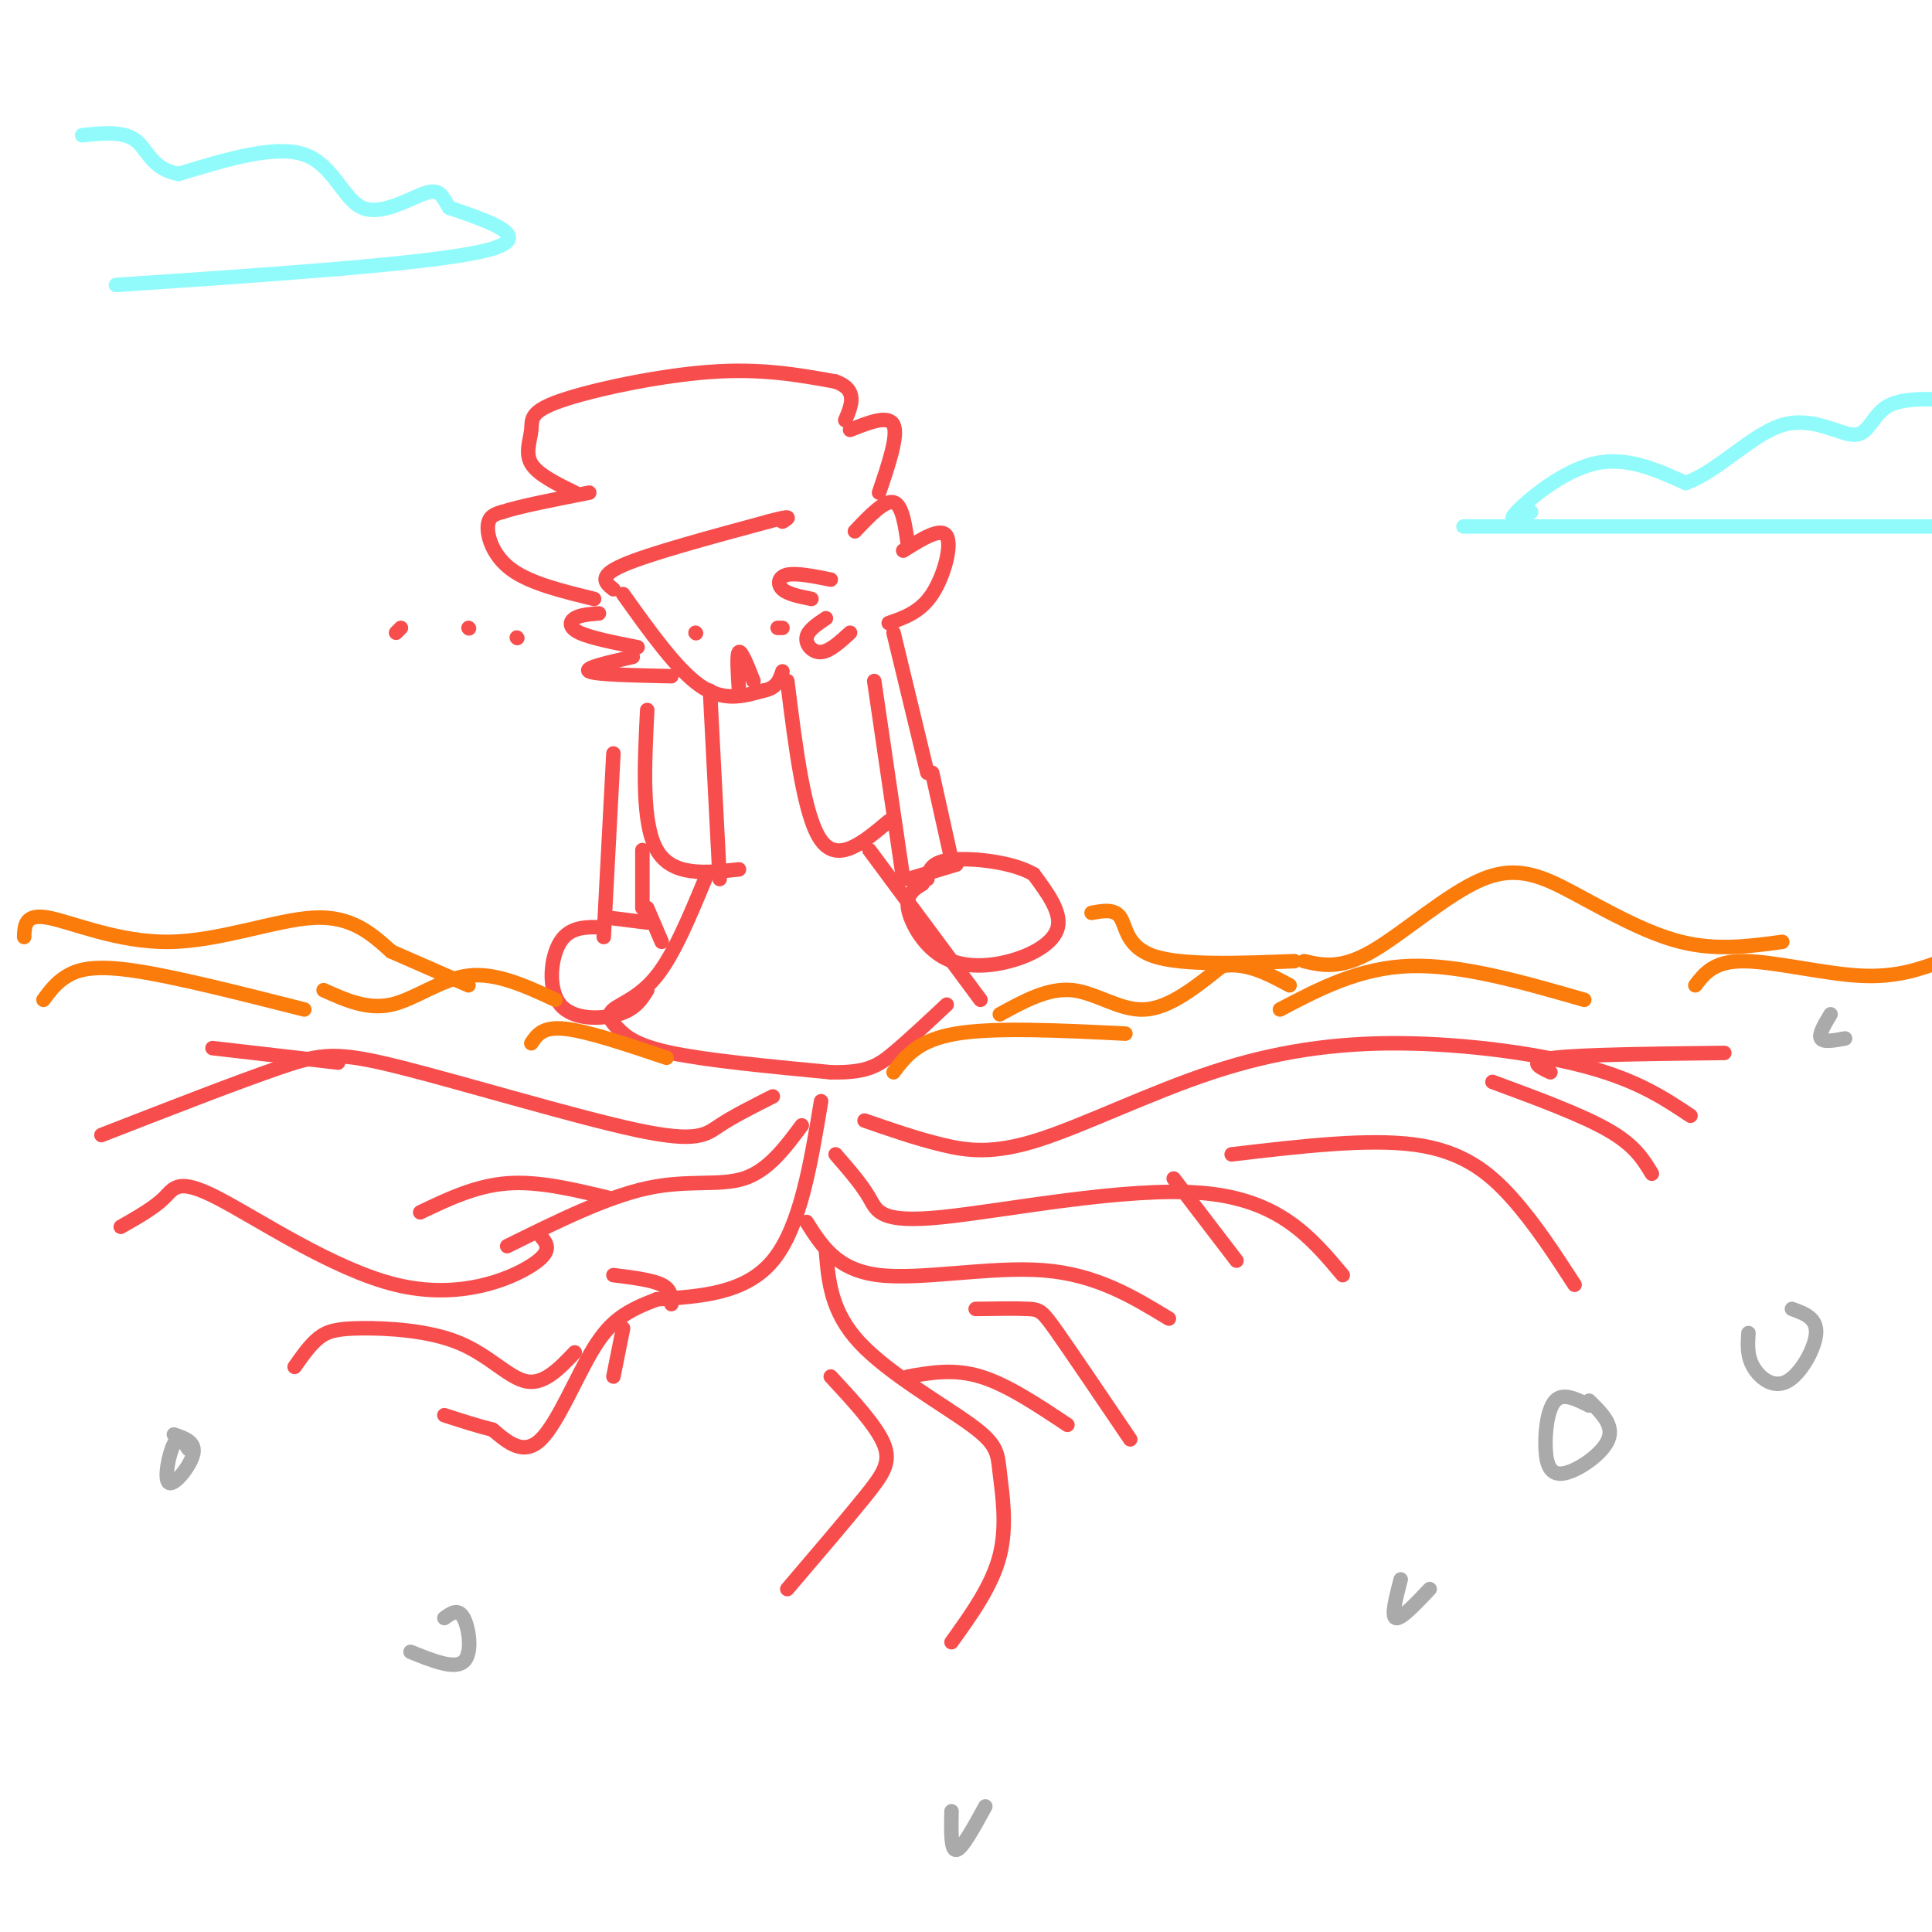 <svg viewBox='0 0 400 400' version='1.1' xmlns='http://www.w3.org/2000/svg' xmlns:xlink='http://www.w3.org/1999/xlink'><g fill='none' stroke='rgb(248,77,77)' stroke-width='3' stroke-linecap='round' stroke-linejoin='round'><path d='M170,228c-2.167,13.083 -4.333,26.167 -10,33c-5.667,6.833 -14.833,7.417 -24,8'/><path d='M136,269c-6.119,2.345 -9.417,4.208 -13,10c-3.583,5.792 -7.452,15.512 -11,19c-3.548,3.488 -6.774,0.744 -10,-2'/><path d='M102,296c-3.333,-0.833 -6.667,-1.917 -10,-3'/><path d='M129,275c0.000,0.000 -2.000,10.000 -2,10'/><path d='M139,270c0.000,-1.500 0.000,-3.000 -2,-4c-2.000,-1.000 -6.000,-1.500 -10,-2'/><path d='M119,280c-3.183,3.344 -6.367,6.689 -10,6c-3.633,-0.689 -7.716,-5.411 -14,-8c-6.284,-2.589 -14.769,-3.043 -20,-3c-5.231,0.043 -7.209,0.584 -9,2c-1.791,1.416 -3.396,3.708 -5,6'/><path d='M166,233c-3.489,4.689 -6.978,9.378 -12,11c-5.022,1.622 -11.578,0.178 -20,2c-8.422,1.822 -18.711,6.911 -29,12'/><path d='M126,248c-7.250,-1.750 -14.500,-3.500 -21,-3c-6.500,0.500 -12.250,3.250 -18,6'/><path d='M112,256c1.278,1.547 2.555,3.094 -2,6c-4.555,2.906 -14.943,7.171 -28,4c-13.057,-3.171 -28.785,-13.777 -37,-18c-8.215,-4.223 -8.919,-2.064 -11,0c-2.081,2.064 -5.541,4.032 -9,6'/><path d='M167,253c3.133,4.978 6.267,9.956 15,11c8.733,1.044 23.067,-1.844 34,-1c10.933,0.844 18.467,5.422 26,10'/><path d='M202,271c4.311,-0.067 8.622,-0.133 11,0c2.378,0.133 2.822,0.467 6,5c3.178,4.533 9.089,13.267 15,22'/><path d='M171,259c0.520,6.301 1.040,12.603 7,19c5.960,6.397 17.360,12.890 23,17c5.640,4.110 5.518,5.837 6,10c0.482,4.163 1.566,10.761 0,17c-1.566,6.239 -5.783,12.120 -10,18'/><path d='M172,285c4.733,5.111 9.467,10.222 11,14c1.533,3.778 -0.133,6.222 -4,11c-3.867,4.778 -9.933,11.889 -16,19'/><path d='M188,285c4.750,-0.833 9.500,-1.667 15,0c5.500,1.667 11.750,5.833 18,10'/><path d='M173,239c2.696,3.101 5.393,6.202 7,9c1.607,2.798 2.125,5.292 15,4c12.875,-1.292 38.107,-6.369 54,-5c15.893,1.369 22.446,9.185 29,17'/><path d='M243,244c0.000,0.000 13.000,17.000 13,17'/><path d='M255,239c14.111,-1.667 28.222,-3.333 38,-2c9.778,1.333 15.222,5.667 20,11c4.778,5.333 8.889,11.667 13,18'/><path d='M179,232c5.347,1.857 10.695,3.714 16,5c5.305,1.286 10.568,2.002 20,-1c9.432,-3.002 23.033,-9.722 36,-14c12.967,-4.278 25.299,-6.113 39,-6c13.701,0.113 28.772,2.175 39,5c10.228,2.825 15.614,6.412 21,10'/><path d='M309,224c9.250,3.417 18.500,6.833 24,10c5.500,3.167 7.250,6.083 9,9'/><path d='M321,222c-2.500,-1.167 -5.000,-2.333 1,-3c6.000,-0.667 20.500,-0.833 35,-1'/><path d='M160,227c-4.069,2.051 -8.137,4.102 -11,6c-2.863,1.898 -4.520,3.643 -17,1c-12.480,-2.643 -35.783,-9.673 -49,-13c-13.217,-3.327 -16.348,-2.951 -25,0c-8.652,2.951 -22.826,8.475 -37,14'/><path d='M70,220c0.000,0.000 -26.000,-3.000 -26,-3'/><path d='M146,182c-3.212,7.748 -6.424,15.496 -10,20c-3.576,4.504 -7.515,5.764 -9,7c-1.485,1.236 -0.515,2.448 1,4c1.515,1.552 3.576,3.443 11,5c7.424,1.557 20.212,2.778 33,4'/><path d='M172,222c7.533,0.178 9.867,-1.378 13,-4c3.133,-2.622 7.067,-6.311 11,-10'/><path d='M180,176c0.000,0.000 23.000,31.000 23,31'/><path d='M134,147c-0.583,11.750 -1.167,23.500 2,29c3.167,5.500 10.083,4.750 17,4'/><path d='M147,143c0.000,0.000 2.000,39.000 2,39'/><path d='M163,141c1.750,14.083 3.500,28.167 7,33c3.500,4.833 8.750,0.417 14,-4'/><path d='M185,131c0.000,0.000 7.000,29.000 7,29'/><path d='M127,156c0.000,0.000 -2.000,38.000 -2,38'/><path d='M125,192c-3.482,-0.113 -6.964,-0.226 -9,3c-2.036,3.226 -2.625,9.792 0,13c2.625,3.208 8.464,3.060 12,2c3.536,-1.060 4.768,-3.030 6,-5'/><path d='M134,188c0.000,0.000 3.000,7.000 3,7'/><path d='M126,190c0.000,0.000 8.000,1.000 8,1'/><path d='M133,188c0.000,0.000 0.000,-12.000 0,-12'/><path d='M181,141c0.000,0.000 6.000,41.000 6,41'/><path d='M188,182c0.000,0.000 10.000,-3.000 10,-3'/><path d='M197,178c0.000,0.000 -4.000,-18.000 -4,-18'/><path d='M191,183c-1.724,1.049 -3.448,2.099 -3,5c0.448,2.901 3.069,7.654 7,10c3.931,2.346 9.174,2.285 14,1c4.826,-1.285 9.236,-3.796 10,-7c0.764,-3.204 -2.118,-7.102 -5,-11'/><path d='M214,181c-4.333,-2.556 -12.667,-3.444 -17,-3c-4.333,0.444 -4.667,2.222 -5,4'/><path d='M129,123c5.583,7.833 11.167,15.667 16,19c4.833,3.333 8.917,2.167 13,1'/><path d='M158,143c2.833,-0.500 3.417,-2.250 4,-4'/><path d='M172,120c-3.556,-0.711 -7.111,-1.422 -9,-1c-1.889,0.422 -2.111,1.978 -1,3c1.111,1.022 3.556,1.511 6,2'/><path d='M171,128c-1.889,1.267 -3.778,2.533 -4,4c-0.222,1.467 1.222,3.133 3,3c1.778,-0.133 3.889,-2.067 6,-4'/><path d='M184,129c3.267,-1.133 6.533,-2.267 9,-6c2.467,-3.733 4.133,-10.067 3,-12c-1.133,-1.933 -5.067,0.533 -9,3'/><path d='M188,113c-0.583,-4.250 -1.167,-8.500 -3,-9c-1.833,-0.500 -4.917,2.750 -8,6'/><path d='M144,131c0.000,0.000 0.100,0.100 0.1,0.1'/><path d='M161,130c0.000,0.000 1.000,0.000 1,0'/><path d='M139,140c-7.833,-0.167 -15.667,-0.333 -17,-1c-1.333,-0.667 3.833,-1.833 9,-3'/><path d='M132,134c-4.844,-0.956 -9.689,-1.911 -12,-3c-2.311,-1.089 -2.089,-2.311 -1,-3c1.089,-0.689 3.044,-0.844 5,-1'/><path d='M123,124c-6.556,-1.600 -13.111,-3.200 -17,-6c-3.889,-2.800 -5.111,-6.800 -5,-9c0.111,-2.200 1.556,-2.600 3,-3'/><path d='M104,106c3.500,-1.167 10.750,-2.583 18,-4'/><path d='M119,102c-3.828,-1.874 -7.656,-3.748 -9,-6c-1.344,-2.252 -0.206,-4.882 0,-7c0.206,-2.118 -0.522,-3.724 6,-6c6.522,-2.276 20.292,-5.222 31,-6c10.708,-0.778 18.354,0.611 26,2'/><path d='M173,79c4.667,1.667 3.333,4.833 2,8'/><path d='M176,89c4.000,-1.583 8.000,-3.167 9,-1c1.000,2.167 -1.000,8.083 -3,14'/><path d='M153,143c-0.250,-3.833 -0.500,-7.667 0,-8c0.500,-0.333 1.750,2.833 3,6'/><path d='M127,122c-1.667,-1.333 -3.333,-2.667 2,-5c5.333,-2.333 17.667,-5.667 30,-9'/><path d='M159,108c5.500,-1.500 4.250,-0.750 3,0'/><path d='M107,132c0.000,0.000 0.100,0.100 0.1,0.1'/><path d='M97,130c0.000,0.000 0.100,0.100 0.1,0.1'/><path d='M83,130c0.000,0.000 -1.000,1.000 -1,1'/></g>
<g fill='none' stroke='rgb(251,123,11)' stroke-width='3' stroke-linecap='round' stroke-linejoin='round'><path d='M207,210c5.022,-2.756 10.044,-5.511 15,-5c4.956,0.511 9.844,4.289 15,4c5.156,-0.289 10.578,-4.644 16,-9'/><path d='M253,200c5.000,-0.833 9.500,1.583 14,4'/><path d='M265,209c8.250,-4.333 16.500,-8.667 27,-9c10.500,-0.333 23.250,3.333 36,7'/><path d='M270,199c3.746,0.864 7.493,1.729 14,-2c6.507,-3.729 15.775,-12.051 23,-15c7.225,-2.949 12.407,-0.525 19,3c6.593,3.525 14.598,8.150 22,10c7.402,1.850 14.201,0.925 21,0'/><path d='M351,204c1.933,-2.511 3.867,-5.022 10,-5c6.133,0.022 16.467,2.578 24,3c7.533,0.422 12.267,-1.289 17,-3'/><path d='M9,207c1.333,-1.822 2.667,-3.644 5,-5c2.333,-1.356 5.667,-2.244 14,-1c8.333,1.244 21.667,4.622 35,8'/><path d='M226,189c2.400,-0.444 4.800,-0.889 6,1c1.200,1.889 1.200,6.111 7,8c5.800,1.889 17.400,1.444 29,1'/><path d='M5,194c0.083,-2.446 0.167,-4.893 5,-4c4.833,0.893 14.417,5.125 25,5c10.583,-0.125 22.167,-4.607 30,-5c7.833,-0.393 11.917,3.304 16,7'/><path d='M81,197c5.333,2.333 10.667,4.667 16,7'/><path d='M67,205c4.533,2.044 9.067,4.089 14,3c4.933,-1.089 10.267,-5.311 16,-6c5.733,-0.689 11.867,2.156 18,5'/><path d='M110,216c1.167,-1.750 2.333,-3.500 7,-3c4.667,0.500 12.833,3.250 21,6'/><path d='M185,222c2.500,-3.333 5.000,-6.667 13,-8c8.000,-1.333 21.500,-0.667 35,0'/></g>
<g fill='none' stroke='rgb(145,251,251)' stroke-width='3' stroke-linecap='round' stroke-linejoin='round'><path d='M303,109c0.000,0.000 98.000,0.000 98,0'/><path d='M317,106c-2.622,1.200 -5.244,2.400 -3,0c2.244,-2.400 9.356,-8.400 16,-10c6.644,-1.600 12.822,1.200 19,4'/><path d='M349,100c6.620,-2.313 13.671,-10.094 20,-12c6.329,-1.906 11.935,2.064 15,2c3.065,-0.064 3.590,-4.161 7,-6c3.410,-1.839 9.705,-1.419 16,-1'/><path d='M24,59c32.250,-2.167 64.500,-4.333 76,-7c11.500,-2.667 2.250,-5.833 -7,-9'/><path d='M93,43c-1.536,-2.442 -1.876,-4.046 -5,-3c-3.124,1.046 -9.033,4.743 -13,3c-3.967,-1.743 -5.990,-8.927 -12,-11c-6.010,-2.073 -16.005,0.963 -26,4'/><path d='M37,36c-5.556,-0.889 -6.444,-5.111 -9,-7c-2.556,-1.889 -6.778,-1.444 -11,-1'/></g>
<g fill='none' stroke='rgb(170,170,170)' stroke-width='3' stroke-linecap='round' stroke-linejoin='round'><path d='M329,291c-2.689,-1.360 -5.378,-2.721 -7,-1c-1.622,1.721 -2.177,6.523 -2,10c0.177,3.477 1.086,5.628 4,5c2.914,-0.628 7.833,-4.037 9,-7c1.167,-2.963 -1.416,-5.482 -4,-8'/><path d='M85,342c4.556,1.844 9.111,3.689 11,2c1.889,-1.689 1.111,-6.911 0,-9c-1.111,-2.089 -2.556,-1.044 -4,0'/><path d='M39,300c-0.982,-1.482 -1.964,-2.964 -3,-1c-1.036,1.964 -2.125,7.375 -1,8c1.125,0.625 4.464,-3.536 5,-6c0.536,-2.464 -1.732,-3.232 -4,-4'/><path d='M197,375c-0.083,4.083 -0.167,8.167 1,8c1.167,-0.167 3.583,-4.583 6,-9'/><path d='M290,327c-1.000,3.833 -2.000,7.667 -1,8c1.000,0.333 4.000,-2.833 7,-6'/><path d='M362,276c-0.161,2.351 -0.321,4.702 1,7c1.321,2.298 4.125,4.542 7,3c2.875,-1.542 5.821,-6.869 6,-10c0.179,-3.131 -2.411,-4.065 -5,-5'/><path d='M379,210c-1.250,2.083 -2.500,4.167 -2,5c0.500,0.833 2.750,0.417 5,0'/></g>
</svg>